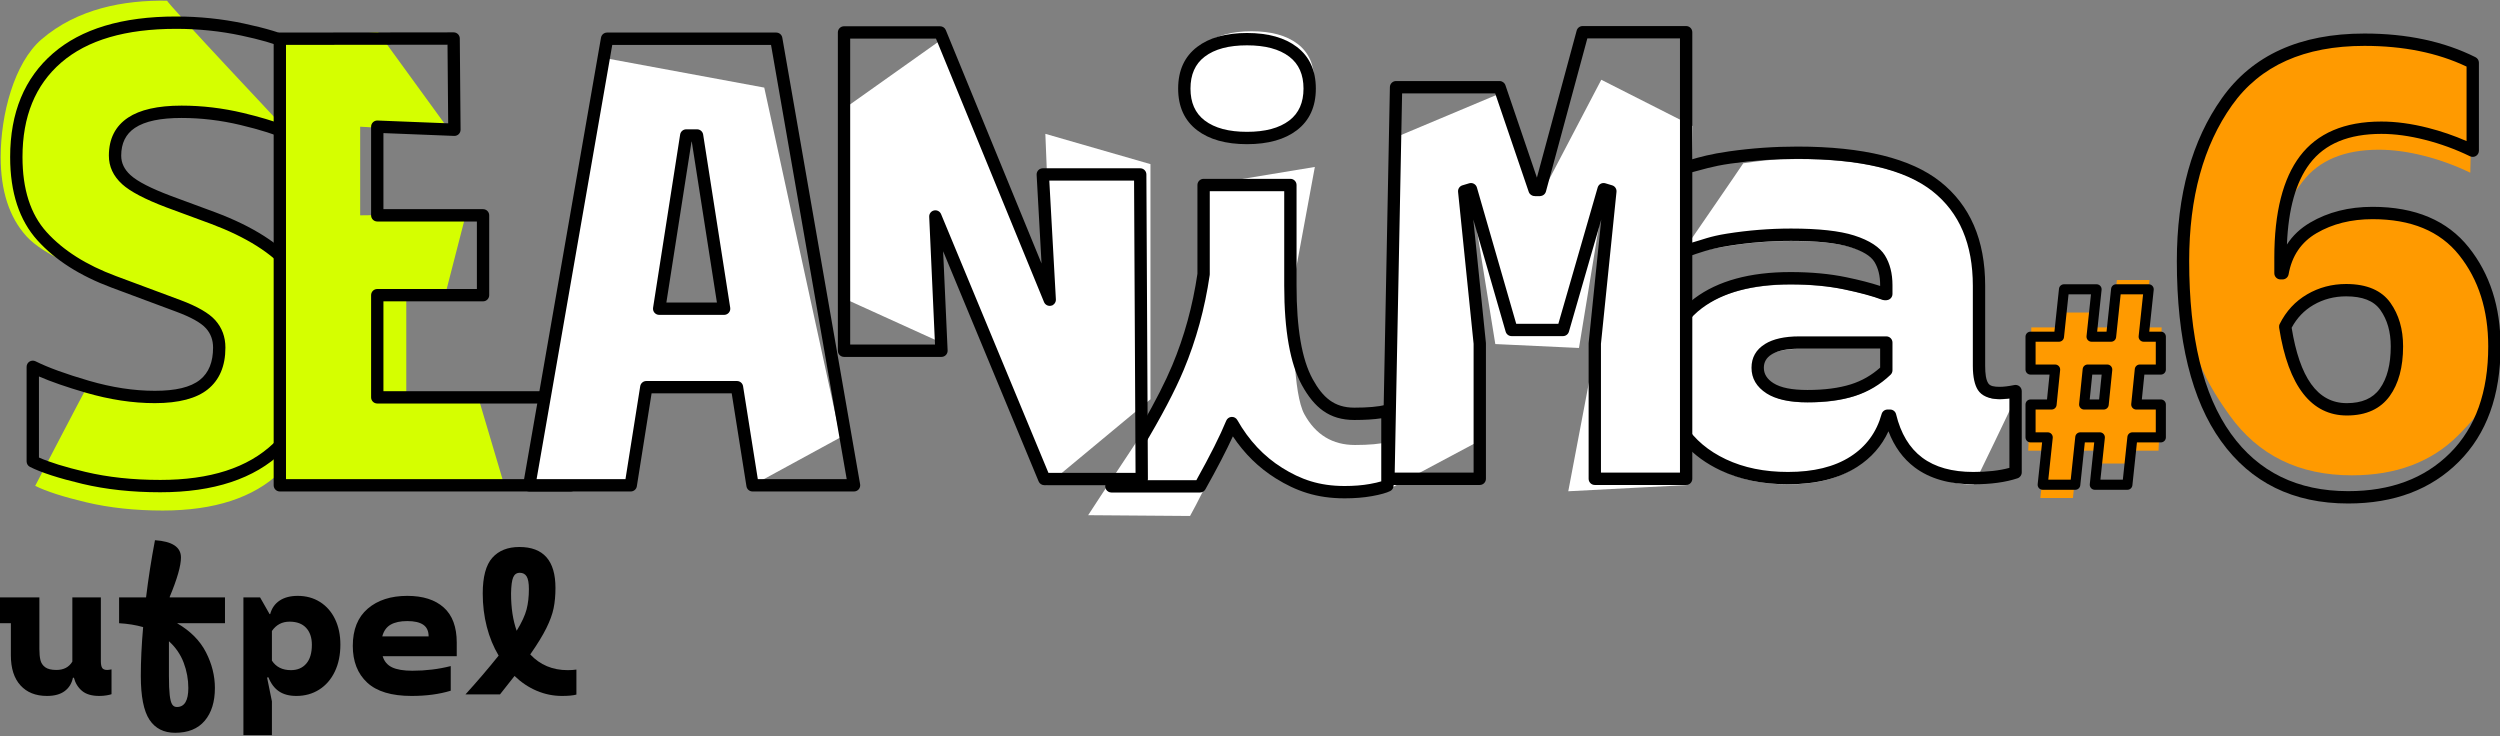 <?xml version="1.0" encoding="UTF-8" standalone="no"?>
<!DOCTYPE svg PUBLIC "-//W3C//DTD SVG 1.1//EN" "http://www.w3.org/Graphics/SVG/1.1/DTD/svg11.dtd">
<svg width="100%" height="100%" viewBox="0 0 1528 450" version="1.1" xmlns="http://www.w3.org/2000/svg" xmlns:xlink="http://www.w3.org/1999/xlink" xml:space="preserve" xmlns:serif="http://www.serif.com/" style="fill-rule:evenodd;clip-rule:evenodd;stroke-linejoin:round;stroke-miterlimit:2;">
    <rect x="0" y="0" width="1528" height="450" fill="#808080" stroke="none"/>
    <g transform="matrix(1,0,0,1,-14656.521,-523.935)">
        <g transform="matrix(1,0,0,1,-0.975,0)">
            <g transform="matrix(8.271,0,0,8.271,9380.012,-8800.859)">
                <path d="M741.482,1137.437L748.911,1134.317L751.497,1141.905L751.897,1141.905L756.401,1133.302L763.152,1136.723L762.697,1163.255L753.961,1163.711L755.947,1153.255L757.097,1142.005L756.597,1141.855L754.752,1153.122L748.569,1152.833L746.797,1141.855L746.297,1142.005L747.447,1153.255L747.634,1159.86L740.997,1163.399L741.482,1137.437Z" style="fill:white;"/>
            </g>
        </g>
        <g transform="matrix(1,0,0,1,-0.975,0)">
            <g transform="matrix(7.708,0,0,7.708,4274.12,-11627.049)">
                <path d="M1505.692,1608.073C1506.025,1608.073 1506.442,1608.023 1506.942,1607.923C1506.942,1607.923 1503.617,1614.9 1503.592,1614.823C1501.071,1614.955 1497.792,1613.173 1496.992,1609.873L1496.792,1609.873C1496.358,1611.44 1495.467,1612.656 1494.117,1613.523C1492.767,1614.39 1491.025,1614.823 1488.892,1614.823C1486.958,1614.823 1485.25,1614.473 1483.767,1613.773C1482.283,1613.073 1481.142,1612.106 1480.342,1610.873C1479.542,1609.64 1479.142,1608.256 1479.142,1606.723C1479.142,1604.19 1480.025,1602.265 1481.792,1600.948C1483.558,1599.631 1485.992,1598.973 1489.092,1598.973C1490.692,1598.973 1492.133,1599.106 1493.417,1599.373C1494.7,1599.64 1495.742,1599.923 1496.542,1600.223L1496.692,1600.223L1496.692,1599.523C1496.692,1598.69 1496.517,1597.99 1496.167,1597.423C1495.817,1596.856 1495.092,1596.398 1493.992,1596.048C1492.892,1595.698 1491.275,1595.523 1489.142,1595.523C1487.475,1595.523 1485.8,1595.656 1484.117,1595.923C1482.433,1596.19 1481.142,1596.473 1480.242,1596.773C1480.242,1596.773 1485.342,1589.36 1485.323,1589.358C1487.09,1589.108 1487.842,1589.023 1489.642,1589.023C1494.742,1589.023 1498.417,1589.915 1500.667,1591.698C1502.917,1593.481 1504.042,1596.106 1504.042,1599.573L1504.042,1605.923C1504.042,1606.69 1504.15,1607.24 1504.367,1607.573C1504.583,1607.906 1505.025,1608.073 1505.692,1608.073ZM1490.442,1608.323C1491.842,1608.323 1493.042,1608.165 1494.042,1607.848C1495.042,1607.531 1495.925,1607.006 1496.692,1606.273L1496.692,1604.073L1489.792,1604.073C1488.725,1604.073 1487.908,1604.248 1487.342,1604.598C1486.775,1604.948 1486.492,1605.44 1486.492,1606.073C1486.492,1606.74 1486.817,1607.281 1487.467,1607.698C1488.117,1608.115 1489.108,1608.323 1490.442,1608.323Z" style="fill:white;fill-rule:nonzero;"/>
            </g>
        </g>
        <g transform="matrix(1,0,0,1,-0.975,0)">
            <g transform="matrix(7.367,0,0,7.367,10051.447,-7748.563)">
                <path d="M728.897,1134.355C727.263,1134.355 725.988,1134.005 725.072,1133.305C724.155,1132.605 723.859,1130.94 723.859,1129.606C723.859,1128.273 724.317,1127.256 725.234,1126.556C726.15,1125.856 727.425,1125.506 729.059,1125.506C730.692,1125.506 731.967,1125.856 732.884,1126.556C733.8,1127.256 734.259,1128.273 734.259,1129.606C734.259,1130.94 733.638,1132.605 732.722,1133.305C731.805,1134.005 730.53,1134.355 728.897,1134.355ZM737.645,1159.831C738.812,1159.831 739.729,1159.747 740.395,1159.581L740.847,1163.105C740.58,1163.238 740.122,1163.363 739.472,1163.48C738.822,1163.597 738.097,1163.655 737.297,1163.655C735.063,1163.655 733.147,1163.155 731.547,1162.155C729.947,1161.155 728.647,1159.772 727.647,1158.005C727.113,1159.305 725.192,1163.52 723.959,1165.72L715.506,1165.655C718.173,1161.522 722.155,1155.838 723.172,1153.405C724.188,1150.972 724.897,1148.388 725.297,1145.655L725.297,1138.255L734.313,1136.763L732.497,1146.605C732.497,1150.238 732.512,1155.581 733.445,1157.281C734.379,1158.981 735.779,1159.831 737.645,1159.831Z" style="fill:white;"/>
            </g>
        </g>
        <g transform="matrix(1,0,0,1,-0.975,0)">
            <g transform="matrix(8.38,0,0,8.38,9401.086,-8930.394)">
                <path d="M627.306,1139.655C627.306,1136.555 628.292,1132.786 630.281,1131.075C632.889,1128.833 636.291,1128.198 639.447,1128.254C639.411,1128.405 648.447,1138.005 648.447,1138.005C647.547,1137.605 646.363,1137.23 644.897,1136.88C643.43,1136.53 641.963,1136.355 640.497,1136.355C638.863,1136.355 637.647,1136.622 636.847,1137.155C636.047,1137.688 635.647,1138.488 635.647,1139.555C635.647,1140.222 635.922,1140.805 636.472,1141.305C637.022,1141.805 638.047,1142.338 639.547,1142.905L642.797,1144.105C645.463,1145.105 647.405,1146.338 648.622,1147.805C649.838,1149.272 650.447,1151.072 650.447,1153.205C650.447,1156.438 649.649,1160.77 647.699,1162.637C645.749,1164.504 642.89,1165.437 639.124,1165.437C637.09,1165.437 635.232,1165.237 633.549,1164.837C631.865,1164.437 630.624,1164.037 629.824,1163.637C629.824,1163.637 633.545,1156.475 633.622,1156.405C635.338,1156.905 636.98,1157.155 638.547,1157.155C640.18,1157.155 641.372,1156.855 642.122,1156.255C642.872,1155.655 643.247,1154.755 643.247,1153.555C643.247,1152.888 643.038,1152.322 642.622,1151.855C642.205,1151.388 641.413,1150.938 640.247,1150.505L635.547,1148.755C633.313,1147.922 630.431,1146.813 629.181,1145.43C627.931,1144.047 627.306,1142.122 627.306,1139.655Z" style="fill:rgb(213,255,0);"/>
            </g>
        </g>
        <g transform="matrix(1,0,0,1,-0.975,0)">
            <g transform="matrix(8.38,0,0,8.38,9401.086,-8930.394)">
                <path d="M627.997,1139.655C627.997,1136.407 629.049,1133.888 631.127,1132.09C633.179,1130.314 636.165,1129.405 640.097,1129.405C641.795,1129.405 643.443,1129.575 645.04,1129.915C646.652,1130.258 647.852,1130.622 648.641,1130.999C648.797,1131.074 648.897,1131.232 648.897,1131.405L648.897,1138.005C648.897,1138.157 648.82,1138.299 648.692,1138.382C648.564,1138.465 648.403,1138.478 648.264,1138.416C647.384,1138.025 646.226,1137.66 644.792,1137.318C643.36,1136.976 641.929,1136.805 640.497,1136.805C638.977,1136.805 637.841,1137.033 637.096,1137.529C636.423,1137.978 636.097,1138.657 636.097,1139.555C636.097,1140.096 636.328,1140.566 636.774,1140.972C637.297,1141.448 638.278,1141.944 639.704,1142.483L642.952,1143.683L642.955,1143.684C645.71,1144.717 647.711,1146.002 648.968,1147.518C650.25,1149.063 650.897,1150.957 650.897,1153.205C650.897,1156.578 649.867,1159.233 647.833,1161.18C645.81,1163.116 642.853,1164.105 638.947,1164.105C636.875,1164.105 634.982,1163.9 633.268,1163.493C631.54,1163.082 630.267,1162.668 629.445,1162.257C629.293,1162.181 629.197,1162.025 629.197,1161.855L629.197,1154.955C629.197,1154.799 629.277,1154.654 629.41,1154.572C629.543,1154.49 629.708,1154.483 629.848,1154.552C630.763,1155.01 632.064,1155.482 633.747,1155.973C635.42,1156.46 637.02,1156.705 638.547,1156.705C640.049,1156.705 641.151,1156.455 641.841,1155.904C642.491,1155.383 642.797,1154.595 642.797,1153.555C642.797,1153.006 642.629,1152.539 642.286,1152.155C641.902,1151.725 641.164,1151.326 640.09,1150.927L635.389,1149.176C633.079,1148.314 631.281,1147.163 629.988,1145.732C628.671,1144.275 627.997,1142.253 627.997,1139.655ZM628.897,1139.655C628.897,1141.99 629.472,1143.818 630.655,1145.128C631.862,1146.464 633.547,1147.529 635.704,1148.333L640.403,1150.083C641.662,1150.551 642.508,1151.052 642.957,1151.555C643.448,1152.105 643.697,1152.77 643.697,1153.555C643.697,1154.915 643.253,1155.926 642.403,1156.606C641.592,1157.255 640.311,1157.605 638.547,1157.605C636.94,1157.605 635.256,1157.35 633.496,1156.837C632.113,1156.434 630.98,1156.041 630.097,1155.659L630.097,1161.57C630.875,1161.92 632.002,1162.267 633.476,1162.617C635.128,1163.01 636.951,1163.205 638.947,1163.205C642.574,1163.205 645.333,1162.327 647.211,1160.53C649.076,1158.744 649.997,1156.299 649.997,1153.205C649.997,1151.186 649.427,1149.48 648.275,1148.092C647.1,1146.675 645.217,1145.493 642.64,1144.527L639.391,1143.327L639.388,1143.326C637.815,1142.732 636.746,1142.162 636.169,1141.638C635.516,1141.044 635.197,1140.347 635.197,1139.555C635.197,1138.319 635.671,1137.398 636.597,1136.781C637.453,1136.21 638.75,1135.905 640.497,1135.905C641.998,1135.905 643.5,1136.084 645.001,1136.442C646.178,1136.723 647.177,1137.021 647.997,1137.334L647.997,1131.696C647.258,1131.382 646.209,1131.084 644.853,1130.795C643.317,1130.468 641.731,1130.305 640.097,1130.305C636.428,1130.305 633.631,1131.113 631.716,1132.77C629.828,1134.405 628.897,1136.703 628.897,1139.655Z"/>
            </g>
        </g>
        <g transform="matrix(1,0,0,1,-0.975,0)">
            <g transform="matrix(8.271,0,0,8.271,9440.828,-8800.731)">
                <path d="M666.036,1156.683L667.986,1163.255L651.397,1163.255L651.397,1130.255L658.665,1129.784L664.027,1137.161L657.333,1136.755L657.333,1143.305L665.15,1143.215L663.647,1149.057L660.741,1149.205L660.741,1156.755L666.036,1156.683Z" style="fill:rgb(213,255,0);"/>
            </g>
        </g>
        <g transform="matrix(1,0,0,1,-0.975,0)">
            <g transform="matrix(8.271,0,0,8.271,9440.828,-8800.731)">
                <path d="M673.352,1156.755L673.352,1163.255C673.352,1163.507 673.148,1163.711 672.897,1163.711L651.397,1163.711C651.145,1163.711 650.941,1163.507 650.941,1163.255L650.941,1130.255C650.941,1130.003 651.145,1129.799 651.396,1129.799L664.239,1129.784C664.489,1129.783 664.693,1129.985 664.695,1130.236L664.753,1136.977C664.754,1137.101 664.704,1137.221 664.615,1137.308C664.525,1137.395 664.404,1137.441 664.279,1137.436L659.052,1137.229L659.052,1142.849L666.414,1142.849C666.665,1142.849 666.869,1143.053 666.869,1143.305L666.869,1149.205C666.869,1149.457 666.665,1149.661 666.414,1149.661L659.052,1149.661L659.052,1156.299L672.897,1156.299C673.148,1156.299 673.352,1156.503 673.352,1156.755ZM672.441,1157.211L658.597,1157.211C658.345,1157.211 658.141,1157.007 658.141,1156.755L658.141,1149.205C658.141,1148.953 658.345,1148.749 658.597,1148.749L665.958,1148.749L665.958,1143.761L658.597,1143.761C658.345,1143.761 658.141,1143.557 658.141,1143.305L658.141,1136.755C658.141,1136.631 658.191,1136.512 658.281,1136.426C658.37,1136.34 658.491,1136.294 658.615,1136.299L663.837,1136.506L663.788,1130.696L651.852,1130.71L651.852,1162.799L672.441,1162.799L672.441,1157.211Z"/>
            </g>
        </g>
        <g transform="matrix(1,0,0,1,-0.975,0)">
            <g transform="matrix(8.271,0,0,8.271,9419.999,-8800.731)">
                <path d="M687.697,1156.005L680.997,1156.005L679.847,1163.255L672.347,1163.255L678.006,1131.699L689.712,1133.866L695.341,1159.716L688.847,1163.255L687.697,1156.005ZM686.747,1150.205L684.747,1137.405L683.947,1137.405L681.947,1150.205L686.747,1150.205Z" style="fill:white;"/>
            </g>
        </g>
        <g transform="matrix(1,0,0,1,-0.975,0)">
            <g transform="matrix(8.271,0,0,8.271,9419.999,-8800.731)">
                <path d="M687.307,1156.461L681.386,1156.461L680.297,1163.326C680.262,1163.548 680.071,1163.711 679.847,1163.711L672.347,1163.711C672.212,1163.711 672.084,1163.651 671.998,1163.548C671.911,1163.445 671.874,1163.309 671.898,1163.177L677.648,1130.177C677.686,1129.958 677.875,1129.799 678.097,1129.799L690.597,1129.799C690.818,1129.799 691.008,1129.958 691.046,1130.177L696.796,1163.177C696.819,1163.309 696.782,1163.445 696.696,1163.548C696.609,1163.651 696.481,1163.711 696.347,1163.711L688.847,1163.711C688.622,1163.711 688.432,1163.548 688.396,1163.326L687.307,1156.461ZM688.147,1155.933L689.236,1162.799L695.805,1162.799L690.213,1130.711L678.48,1130.711L672.889,1162.799L679.457,1162.799L680.546,1155.933C680.582,1155.712 680.772,1155.549 680.997,1155.549L687.697,1155.549C687.921,1155.549 688.112,1155.712 688.147,1155.933ZM686.747,1150.661L681.947,1150.661C681.813,1150.661 681.687,1150.602 681.6,1150.501C681.514,1150.4 681.476,1150.266 681.496,1150.135L683.496,1137.335C683.531,1137.113 683.722,1136.949 683.947,1136.949L684.747,1136.949C684.971,1136.949 685.162,1137.113 685.197,1137.335L687.197,1150.135C687.218,1150.266 687.18,1150.4 687.093,1150.501C687.006,1150.602 686.88,1150.661 686.747,1150.661ZM686.214,1149.749L684.356,1137.861L684.337,1137.861L682.479,1149.749L686.214,1149.749Z"/>
            </g>
        </g>
        <g transform="matrix(1,0,0,1,-0.975,0)">
            <g transform="matrix(8.271,0,0,8.271,9419.999,-8800.731)">
                <path d="M718.252,1139.522L718.252,1156.899L710.597,1163.255L702.547,1143.855L703.069,1152.837L695.841,1149.553L695.341,1135.615L702.897,1130.255L710.997,1150.005L710.484,1137.283L718.252,1139.522Z" style="fill:white;"/>
            </g>
        </g>
        <g transform="matrix(1,0,0,1,-0.975,0)">
            <g transform="matrix(8.271,0,0,8.271,9418.431,-8804.578)">
                <path d="M718.14,1140.747L718.252,1163.253C718.253,1163.374 718.205,1163.49 718.12,1163.576C718.034,1163.662 717.918,1163.711 717.797,1163.711L710.597,1163.711C710.412,1163.711 710.246,1163.6 710.176,1163.43L703.12,1146.425L703.452,1153.755C703.458,1153.879 703.412,1154.001 703.326,1154.091C703.24,1154.181 703.121,1154.232 702.997,1154.232L695.797,1154.232C695.545,1154.232 695.341,1154.027 695.341,1153.776L695.341,1130.255C695.341,1130.003 695.545,1129.799 695.797,1129.799L702.897,1129.799C703.082,1129.799 703.248,1129.911 703.318,1130.082L710.392,1147.329L710.029,1140.775C710.022,1140.65 710.067,1140.527 710.153,1140.436C710.239,1140.345 710.359,1140.294 710.484,1140.294L717.684,1140.294C717.935,1140.294 718.138,1140.497 718.14,1140.747ZM717.23,1141.206L710.966,1141.206L711.452,1149.98C711.464,1150.202 711.314,1150.4 711.097,1150.45C710.88,1150.499 710.659,1150.384 710.575,1150.178L702.591,1130.711L696.252,1130.711L696.252,1153.32L702.52,1153.32L702.091,1143.876C702.081,1143.654 702.231,1143.458 702.447,1143.41C702.663,1143.362 702.883,1143.476 702.968,1143.68L710.901,1162.799L717.339,1162.799L717.23,1141.206Z"/>
            </g>
        </g>
        <g transform="matrix(1,0,0,1,-0.975,0)">
            <g transform="matrix(8.271,0,0,8.271,9379.799,-8804.706)">
                <path d="M751.669,1140.999L754.607,1130.136C754.66,1129.937 754.841,1129.799 755.047,1129.799L762.697,1129.799C762.948,1129.799 763.152,1130.003 763.152,1130.255L763.152,1163.255C763.152,1163.507 762.948,1163.711 762.697,1163.711L755.947,1163.711C755.695,1163.711 755.491,1163.507 755.491,1163.255L755.491,1153.255C755.491,1153.239 755.492,1153.224 755.493,1153.209L756.425,1144.096L754.035,1152.381C753.978,1152.576 753.8,1152.711 753.597,1152.711L749.797,1152.711C749.594,1152.711 749.415,1152.576 749.359,1152.381L746.969,1144.096L747.9,1153.209C747.902,1153.224 747.902,1153.239 747.902,1153.255L747.902,1163.255C747.902,1163.507 747.698,1163.711 747.447,1163.711L740.697,1163.711C740.574,1163.711 740.457,1163.661 740.371,1163.574C740.285,1163.487 740.239,1163.368 740.241,1163.246L740.805,1134.308C740.81,1134.06 741.013,1133.862 741.261,1133.862L748.911,1133.862C749.106,1133.862 749.279,1133.986 749.342,1134.17L751.669,1140.999ZM741.708,1134.773L741.161,1162.799L746.991,1162.799L746.991,1153.278L745.843,1142.051C745.821,1141.834 745.956,1141.631 746.166,1141.568L746.666,1141.418C746.782,1141.383 746.908,1141.396 747.015,1141.455C747.122,1141.513 747.201,1141.612 747.235,1141.729L750.14,1151.799L753.254,1151.799L756.159,1141.729C756.192,1141.612 756.272,1141.513 756.378,1141.455C756.485,1141.396 756.611,1141.383 756.728,1141.418L757.228,1141.568C757.437,1141.631 757.572,1141.834 757.55,1142.051L756.402,1153.278L756.402,1162.799L762.241,1162.799L762.241,1130.711L755.396,1130.711L752.337,1142.024C752.283,1142.223 752.103,1142.361 751.897,1142.361L751.497,1142.361C751.302,1142.361 751.128,1142.237 751.065,1142.052L748.585,1134.773L741.708,1134.773Z"/>
            </g>
        </g>
        <g transform="matrix(1,0,0,1,-0.975,0)">
            <g transform="matrix(7.708,0,0,7.708,4273.907,-11630.896)">
                <path d="M1481.114,1589.593C1481.91,1589.363 1482.752,1589.122 1484.223,1588.914C1486.013,1588.66 1487.819,1588.534 1489.642,1588.534C1494.886,1588.534 1498.657,1589.481 1500.971,1591.315C1503.332,1593.186 1504.531,1595.934 1504.531,1599.573L1504.531,1605.923C1504.531,1606.563 1504.596,1607.028 1504.777,1607.306C1504.923,1607.531 1505.242,1607.584 1505.692,1607.584C1506,1607.584 1506.384,1607.536 1506.846,1607.443C1506.99,1607.415 1507.139,1607.452 1507.252,1607.545C1507.365,1607.638 1507.431,1607.776 1507.431,1607.923L1507.431,1614.373C1507.431,1614.583 1507.296,1614.77 1507.096,1614.837C1506.155,1615.151 1504.987,1615.312 1503.592,1615.312C1501.669,1615.312 1500.123,1614.858 1498.948,1613.977C1498.029,1613.287 1497.33,1612.333 1496.862,1611.109C1496.328,1612.274 1495.5,1613.216 1494.381,1613.934C1492.962,1614.845 1491.134,1615.312 1488.892,1615.312C1486.879,1615.312 1485.102,1614.944 1483.558,1614.215C1482.425,1613.681 1481.482,1612.998 1480.726,1612.169L1480.753,1610.608C1481.505,1611.767 1482.581,1612.672 1483.976,1613.331C1485.398,1614.002 1487.037,1614.334 1488.892,1614.334C1490.916,1614.334 1492.572,1613.934 1493.853,1613.111C1495.098,1612.312 1495.92,1611.188 1496.32,1609.742C1496.379,1609.531 1496.572,1609.384 1496.792,1609.384L1496.992,1609.384C1497.218,1609.384 1497.414,1609.538 1497.467,1609.758C1497.837,1611.282 1498.519,1612.432 1499.535,1613.194C1500.56,1613.963 1501.915,1614.334 1503.592,1614.334C1504.703,1614.334 1505.657,1614.228 1506.453,1614.01L1506.453,1608.503C1506.165,1608.543 1505.912,1608.562 1505.692,1608.562C1504.807,1608.562 1504.244,1608.282 1503.957,1607.839C1503.704,1607.451 1503.553,1606.816 1503.553,1605.923L1503.553,1599.573C1503.553,1596.278 1502.501,1593.776 1500.363,1592.081C1498.176,1590.348 1494.598,1589.512 1489.642,1589.512C1487.865,1589.512 1486.104,1589.635 1484.36,1589.882C1482.83,1590.099 1482.135,1590.36 1481.214,1590.589L1481.256,1596.156C1482.113,1595.92 1482.687,1595.654 1484.04,1595.44C1485.749,1595.169 1487.45,1595.034 1489.142,1595.034C1491.341,1595.034 1493.006,1595.221 1494.14,1595.582C1495.385,1595.978 1496.187,1596.525 1496.583,1597.166C1496.976,1597.802 1497.181,1598.587 1497.181,1599.523L1497.181,1600.223C1497.181,1600.493 1496.962,1600.712 1496.692,1600.712L1496.542,1600.712C1496.483,1600.712 1496.425,1600.701 1496.37,1600.681C1495.589,1600.388 1494.571,1600.112 1493.317,1599.852C1492.063,1599.591 1490.655,1599.462 1489.092,1599.462C1486.118,1599.462 1483.779,1600.077 1482.084,1601.34C1481.62,1601.686 1481.223,1602.077 1480.892,1602.513L1480.917,1601.037C1481.1,1600.869 1481.294,1600.709 1481.499,1600.556C1483.338,1599.185 1485.866,1598.484 1489.092,1598.484C1490.729,1598.484 1492.203,1598.621 1493.516,1598.894C1494.572,1599.113 1495.467,1599.344 1496.203,1599.586L1496.203,1599.523C1496.203,1598.792 1496.057,1598.177 1495.751,1597.68C1495.447,1597.188 1494.799,1596.818 1493.843,1596.514C1492.777,1596.175 1491.21,1596.012 1489.142,1596.012C1487.5,1596.012 1485.851,1596.143 1484.193,1596.406C1482.579,1596.662 1481.84,1596.969 1480.982,1597.258L1481.114,1589.593ZM1490.442,1608.812C1488.988,1608.812 1487.911,1608.564 1487.203,1608.11C1486.392,1607.59 1486.003,1606.905 1486.003,1606.073C1486.003,1605.262 1486.359,1604.63 1487.085,1604.182C1487.712,1603.794 1488.612,1603.584 1489.792,1603.584L1496.692,1603.584C1496.962,1603.584 1497.181,1603.803 1497.181,1604.073L1497.181,1606.273C1497.181,1606.406 1497.126,1606.534 1497.03,1606.626C1496.208,1607.412 1495.261,1607.975 1494.189,1608.314C1493.148,1608.644 1491.899,1608.812 1490.442,1608.812ZM1490.442,1607.834C1491.784,1607.834 1492.935,1607.685 1493.894,1607.382C1494.757,1607.108 1495.527,1606.667 1496.203,1606.06L1496.203,1604.562L1489.792,1604.562C1488.839,1604.562 1488.105,1604.701 1487.599,1605.014C1487.191,1605.266 1486.981,1605.617 1486.981,1606.073C1486.981,1606.575 1487.242,1606.973 1487.731,1607.286C1488.322,1607.665 1489.229,1607.834 1490.442,1607.834Z"/>
            </g>
        </g>
        <g transform="matrix(1,0,0,1,-0.975,0)">
            <g transform="matrix(7.367,0,0,7.367,10049.879,-7748.513)">
                <path d="M720.222,1158.077C721.306,1156.187 722.132,1154.564 722.699,1153.208C723.695,1150.824 724.39,1148.294 724.785,1145.617L724.785,1138.255C724.785,1137.972 725.014,1137.743 725.297,1137.743L732.497,1137.743C732.779,1137.743 733.008,1137.972 733.008,1138.255L733.008,1146.605C733.008,1150.125 733.441,1152.712 734.345,1154.359C735.18,1155.878 736.129,1156.727 737.798,1156.727C738.912,1156.727 739.787,1156.651 740.424,1156.492C740.576,1156.454 740.738,1156.488 740.863,1156.585C740.987,1156.682 741.06,1156.831 741.06,1156.988L741.06,1163.188C741.06,1163.382 740.95,1163.56 740.777,1163.646C740.483,1163.793 739.98,1163.939 739.263,1164.067C738.586,1164.189 737.831,1164.25 736.998,1164.25C734.658,1164.25 732.951,1163.636 731.275,1162.589C729.871,1161.711 728.686,1160.551 727.724,1159.108C727.182,1160.293 726.422,1161.759 725.443,1163.505C725.353,1163.667 725.182,1163.767 724.997,1163.767L717.647,1163.767C717.459,1163.767 717.287,1163.664 717.197,1163.5C717.108,1163.335 717.115,1163.135 717.217,1162.977C717.305,1162.84 717.393,1162.704 717.479,1162.569L718.705,1162.55C718.664,1162.614 718.624,1162.678 718.582,1162.743L724.696,1162.743C725.841,1160.689 726.667,1159.045 727.173,1157.811C727.248,1157.629 727.419,1157.506 727.614,1157.494C727.81,1157.482 727.996,1157.582 728.092,1157.753C729.048,1159.441 730.289,1160.765 731.818,1161.721C733.342,1162.673 734.87,1163.227 736.998,1163.227C737.764,1163.227 738.459,1163.172 739.082,1163.06C739.479,1162.988 739.798,1162.917 740.036,1162.841L740.036,1157.61C739.427,1157.702 738.681,1157.75 737.798,1157.75C735.733,1157.75 734.48,1156.732 733.448,1154.851C732.486,1153.098 731.985,1150.352 731.985,1146.605L731.985,1138.767L725.808,1138.767L725.808,1145.655C725.808,1145.68 725.807,1145.704 725.803,1145.729C725.397,1148.506 724.677,1151.13 723.644,1153.602C722.922,1155.33 721.789,1157.483 720.243,1160.06L720.222,1158.077ZM728.897,1134.867C727.129,1134.867 725.753,1134.469 724.761,1133.712C723.72,1132.917 723.185,1131.769 723.185,1130.255C723.185,1128.741 723.72,1127.593 724.761,1126.798C725.753,1126.04 727.129,1125.643 728.897,1125.643C730.665,1125.643 732.04,1126.04 733.032,1126.798C734.073,1127.593 734.608,1128.741 734.608,1130.255C734.608,1131.769 734.073,1132.917 733.032,1133.712C732.04,1134.469 730.665,1134.867 728.897,1134.867ZM728.897,1133.843C730.395,1133.843 731.57,1133.54 732.411,1132.898C733.203,1132.293 733.585,1131.408 733.585,1130.255C733.585,1129.102 733.203,1128.217 732.411,1127.612C731.57,1126.969 730.395,1126.667 728.897,1126.667C727.398,1126.667 726.223,1126.969 725.382,1127.612C724.59,1128.217 724.208,1129.102 724.208,1130.255C724.208,1131.408 724.59,1132.293 725.382,1132.898C726.223,1133.54 727.398,1133.843 728.897,1133.843Z"/>
            </g>
        </g>
        <g transform="matrix(1,0,0,1,-0.975,0)">
            <g transform="matrix(0.36,0,0,0.36,15375.308,200.09)">
                <path d="M1639.001,1526.998L1632.968,1586.321L1674.694,1586.321L1670.714,1664.68L1622.452,1664.68L1619.394,1686.523L1564.094,1686.523L1567.151,1664.68L1533.971,1664.68L1525.425,1745.117L1470.124,1745.117L1478.671,1664.68L1449.513,1664.68L1453.493,1586.321L1489.187,1586.321L1495.22,1526.998L1453.493,1526.998L1454.82,1455.383L1503.082,1455.383L1508.793,1430.144L1564.094,1430.144L1558.382,1455.383L1591.563,1455.383L1600.109,1374.947L1655.409,1374.947L1646.863,1455.383L1676.021,1455.383L1674.694,1526.998L1639.001,1526.998ZM1583.7,1526.998L1550.52,1526.998L1544.487,1586.321L1577.668,1586.321L1583.7,1526.998Z" style="fill:rgb(255,154,0);fill-rule:nonzero;"/>
            </g>
        </g>
        <g transform="matrix(1,0,0,1,-0.975,0)">
            <g transform="matrix(0.36,0,0,0.36,15375.308,200.09)">
                <path d="M1646.739,1535.564L1642.448,1577.756L1674.694,1577.756C1679.425,1577.756 1683.26,1581.59 1683.26,1586.321L1683.26,1642.124C1683.26,1646.854 1679.425,1650.689 1674.694,1650.689L1634.136,1650.689L1626.403,1723.466C1625.94,1727.821 1622.266,1731.126 1617.886,1731.126L1562.586,1731.126C1560.157,1731.126 1557.842,1730.094 1556.217,1728.288C1554.593,1726.482 1553.812,1724.071 1554.068,1721.656L1561.609,1650.689L1545.655,1650.689L1537.923,1723.466C1537.46,1727.821 1533.785,1731.126 1529.405,1731.126L1474.105,1731.126C1471.676,1731.126 1469.361,1730.094 1467.737,1728.288C1466.112,1726.482 1465.331,1724.071 1465.588,1721.656L1473.128,1650.689L1453.493,1650.689C1448.763,1650.689 1444.928,1646.854 1444.928,1642.124L1444.928,1586.321C1444.928,1581.59 1448.763,1577.756 1453.493,1577.756L1481.449,1577.756L1485.739,1535.564L1453.493,1535.564C1448.763,1535.564 1444.928,1531.729 1444.928,1526.998L1444.928,1471.195C1444.928,1466.465 1448.763,1462.63 1453.493,1462.63L1494.052,1462.63L1501.784,1389.854C1502.247,1385.498 1505.922,1382.193 1510.302,1382.193L1565.602,1382.193C1568.031,1382.193 1570.346,1383.225 1571.97,1385.031C1573.595,1386.837 1574.376,1389.248 1574.119,1391.663L1566.579,1462.63L1582.533,1462.63L1590.265,1389.854C1590.728,1385.498 1594.402,1382.193 1598.782,1382.193L1654.083,1382.193C1656.512,1382.193 1658.827,1383.225 1660.451,1385.031C1662.075,1386.837 1662.856,1389.248 1662.6,1391.663L1655.06,1462.63L1674.694,1462.63C1679.425,1462.63 1683.26,1466.465 1683.26,1471.195L1683.26,1526.998C1683.26,1531.729 1679.425,1535.564 1674.694,1535.564L1646.739,1535.564ZM1639.001,1518.433L1666.129,1518.433L1666.129,1479.761L1645.536,1479.761C1643.107,1479.761 1640.792,1478.729 1639.168,1476.923C1637.543,1475.117 1636.762,1472.706 1637.019,1470.29L1644.559,1399.324L1606.486,1399.324L1598.753,1472.1C1598.29,1476.456 1594.616,1479.761 1590.236,1479.761L1557.056,1479.761C1554.626,1479.761 1552.312,1478.729 1550.687,1476.923C1549.063,1475.117 1548.282,1472.706 1548.538,1470.29L1556.079,1399.324L1518.005,1399.324L1510.272,1472.1C1509.81,1476.456 1506.135,1479.761 1501.755,1479.761L1462.058,1479.76L1462.058,1518.433L1495.22,1518.433C1497.642,1518.433 1499.951,1519.459 1501.575,1521.257C1503.199,1523.054 1503.986,1525.455 1503.741,1527.865L1497.708,1587.187C1497.264,1591.56 1493.582,1594.886 1489.187,1594.886L1462.058,1594.886L1462.058,1633.559L1482.651,1633.559C1485.081,1633.559 1487.395,1634.59 1489.02,1636.396C1490.644,1638.202 1491.425,1640.613 1491.169,1643.029L1483.628,1713.995L1521.702,1713.995L1529.435,1641.219C1529.897,1636.863 1533.572,1633.559 1537.952,1633.559L1571.132,1633.559C1573.561,1633.559 1575.876,1634.59 1577.5,1636.396C1579.125,1638.202 1579.906,1640.613 1579.649,1643.029L1572.109,1713.995L1610.183,1713.995L1617.915,1641.219C1618.378,1636.863 1622.052,1633.559 1626.432,1633.559L1666.129,1633.559L1666.129,1594.886L1632.968,1594.886C1630.545,1594.886 1628.236,1593.86 1626.612,1592.063C1624.988,1590.265 1624.202,1587.864 1624.447,1585.454L1630.479,1526.132C1630.924,1521.76 1634.606,1518.433 1639.001,1518.433ZM1592.221,1527.865L1586.189,1587.187C1585.744,1591.56 1582.062,1594.886 1577.668,1594.886L1544.487,1594.886C1542.065,1594.886 1539.756,1593.86 1538.132,1592.063C1536.508,1590.265 1535.721,1587.864 1535.966,1585.454L1541.999,1526.132C1542.444,1521.76 1546.125,1518.433 1550.52,1518.433L1583.7,1518.433C1586.123,1518.433 1588.432,1519.459 1590.056,1521.257C1591.68,1523.054 1592.467,1525.455 1592.221,1527.865ZM1574.22,1535.564L1558.258,1535.564L1553.968,1577.756L1569.929,1577.756L1574.22,1535.564Z"/>
            </g>
        </g>
        <g transform="matrix(1,0,0,1,-0.975,0)">
            <g transform="matrix(0.823,0,0,0.823,14613.891,-593.08)">
                <path d="M1814.956,1515.436C1845.12,1515.436 1867.743,1524.904 1882.825,1543.84C1897.907,1562.776 1905.448,1586.321 1905.448,1614.474C1905.448,1649.665 1898.284,1660.809 1878.51,1680.583C1858.736,1700.357 1832.426,1710.244 1799.581,1710.244C1760.368,1710.244 1730.121,1695.413 1708.838,1665.752C1687.556,1636.091 1674.192,1608.776 1674.192,1551.13C1674.192,1502.867 1685.084,1463.403 1706.869,1432.737C1728.654,1402.07 1762.672,1386.737 1808.924,1386.737C1839.758,1386.737 1866.57,1392.434 1889.36,1403.83L1887.545,1485.523C1876.485,1480.161 1865.006,1475.971 1853.108,1472.955C1841.21,1469.939 1830.066,1468.43 1819.676,1468.43C1793.87,1468.43 1774.933,1476.39 1762.868,1492.31C1750.802,1508.23 1746.585,1516.106 1746.585,1548.616L1746.585,1560.179L1748.093,1560.179C1750.774,1545.097 1758.399,1533.869 1770.967,1526.496C1783.536,1519.122 1798.199,1515.436 1814.956,1515.436ZM1795.853,1661.227C1808.588,1661.227 1817.973,1657.038 1824.005,1648.659C1830.038,1640.28 1833.055,1628.885 1833.055,1614.474C1833.055,1602.743 1830.206,1592.856 1824.508,1584.812C1818.811,1576.769 1809.091,1572.747 1795.35,1572.747C1785.63,1572.747 1776.749,1575.093 1768.705,1579.785C1760.661,1584.477 1754.461,1591.18 1750.104,1599.894C1756.472,1640.783 1771.721,1661.227 1795.853,1661.227Z" style="fill:rgb(255,154,0);fill-rule:nonzero;"/>
            </g>
        </g>
        <g transform="matrix(1,0,0,1,-0.975,0)">
            <g transform="matrix(0.823,0,0,0.823,14613.891,-593.08)">
                <path d="M1751.361,1538.848C1755.616,1532.238 1761.383,1526.805 1768.648,1522.543C1781.882,1514.779 1797.311,1510.852 1814.956,1510.852C1846.75,1510.852 1870.513,1521.025 1886.41,1540.985C1902.107,1560.693 1910.031,1585.173 1910.031,1614.474C1910.031,1651.072 1899.592,1679.597 1879.028,1700.162C1858.431,1720.759 1831.069,1731.166 1796.858,1731.166C1756.021,1731.166 1724.555,1715.652 1702.391,1684.763C1680.667,1654.486 1669.608,1609.973 1669.608,1551.13C1669.608,1501.773 1680.854,1461.444 1703.133,1430.082C1725.735,1398.265 1760.937,1382.153 1808.924,1382.153C1840.547,1382.153 1868.036,1388.043 1891.41,1399.73C1892.963,1400.506 1893.944,1402.093 1893.944,1403.83L1893.944,1469.184C1893.944,1470.763 1893.131,1472.23 1891.794,1473.069C1890.456,1473.907 1888.781,1473.997 1887.361,1473.309C1876.581,1468.082 1865.393,1463.999 1853.797,1461.059C1842.299,1458.144 1831.532,1456.675 1821.492,1456.675C1797.389,1456.675 1779.605,1463.871 1768.336,1478.74C1757.982,1492.402 1752.431,1512.464 1751.361,1538.848ZM1814.956,1520.019C1799.086,1520.019 1785.189,1523.466 1773.287,1530.449C1761.903,1537.127 1755.034,1547.321 1752.606,1560.981C1752.217,1563.168 1750.315,1564.762 1748.093,1564.762L1746.585,1564.762C1744.054,1564.762 1742.002,1562.71 1742.002,1560.179L1742.002,1548.616C1742.002,1514.842 1748.496,1489.742 1761.03,1473.203C1773.893,1456.231 1793.98,1447.508 1821.492,1447.508C1832.231,1447.508 1843.751,1449.056 1856.05,1452.173C1865.906,1454.672 1875.482,1457.956 1884.777,1462.025L1884.777,1406.695C1863.123,1396.417 1837.833,1391.32 1808.924,1391.32C1764.407,1391.32 1731.574,1405.875 1710.606,1435.391C1689.315,1465.362 1678.775,1503.961 1678.775,1551.13C1678.775,1607.579 1688.999,1650.374 1709.839,1679.419C1730.24,1707.852 1759.269,1721.999 1796.858,1721.999C1828.337,1721.999 1853.594,1712.632 1872.546,1693.68C1891.529,1674.697 1900.864,1648.257 1900.864,1614.474C1900.864,1587.468 1893.707,1564.86 1879.24,1546.695C1864.972,1528.782 1843.491,1520.019 1814.956,1520.019ZM1795.853,1665.811C1769.884,1665.811 1752.428,1644.602 1745.575,1600.6C1745.429,1599.659 1745.579,1598.696 1746.005,1597.845C1750.778,1588.298 1757.583,1580.967 1766.396,1575.826C1775.138,1570.727 1784.787,1568.164 1795.35,1568.164C1810.919,1568.164 1821.793,1573.05 1828.248,1582.163C1834.459,1590.931 1837.638,1601.687 1837.638,1614.474C1837.638,1630.03 1834.237,1642.293 1827.725,1651.337C1820.875,1660.85 1810.313,1665.811 1795.853,1665.811ZM1795.853,1656.644C1806.865,1656.644 1815.07,1653.226 1820.286,1645.981C1825.839,1638.268 1828.471,1627.74 1828.471,1614.474C1828.471,1603.799 1825.953,1594.781 1820.768,1587.462C1815.828,1580.487 1807.265,1577.33 1795.35,1577.33C1786.474,1577.33 1778.36,1579.459 1771.014,1583.744C1764.139,1587.755 1758.764,1593.401 1754.867,1600.663C1760.86,1637.487 1773.844,1656.644 1795.853,1656.644Z"/>
            </g>
        </g>
        <g transform="matrix(1,0,0,1,-0.975,0)">
            <g transform="matrix(0.253,0,0,0.253,14498.966,696.271)">
                <path d="M885.724,937.311C887.91,937.311 891.346,936.842 896.031,935.905L896.031,995.877C893.533,996.814 889.55,997.751 884.084,998.688C878.618,999.625 872.761,1000.094 866.514,1000.094C848.398,1000.094 834.498,996.033 824.815,987.912C815.132,979.791 808.573,969.171 805.137,956.052L802.794,956.052C799.983,969.795 793.345,980.572 782.881,988.38C772.418,996.189 758.127,1000.094 740.011,1000.094C712.836,1000.094 691.518,991.582 676.057,974.559C660.595,957.536 652.864,933.406 652.864,902.171L652.864,824.395L626.158,824.395L626.158,762.081L721.738,762.081L721.738,886.709C721.738,897.642 722.597,906.622 724.315,913.65C726.033,920.678 729.86,926.378 735.794,930.751C741.729,935.124 750.787,937.311 762.969,937.311C780.461,937.311 793.267,930.595 801.388,917.164L801.388,762.081L870.262,762.081L870.262,916.227C870.262,923.411 871.277,928.721 873.308,932.157C875.338,935.593 879.477,937.311 885.724,937.311Z"/>
                <path d="M1170.121,824.395L1054.394,824.395C1086.567,843.136 1109.837,866.563 1124.205,894.674C1138.574,922.786 1145.758,951.523 1145.758,980.884C1145.758,1014.306 1137.558,1040.7 1121.16,1060.065C1104.761,1079.431 1080.944,1089.114 1049.709,1089.114C1022.222,1089.114 1001.529,1078.572 987.629,1057.489C973.729,1036.405 966.779,1001.187 966.779,951.835C966.779,915.602 968.654,876.246 972.402,833.766C954.91,828.768 935.544,825.644 914.304,824.395L914.304,762.081L979.43,762.081C985.052,715.852 992.236,669.78 1000.982,623.864C1042.837,626.675 1063.765,640.575 1063.765,665.563C1063.765,685.554 1054.707,717.258 1036.59,760.675L1036.59,762.081L1170.121,762.081L1170.121,824.395ZM1053.926,1026.8C1072.355,1026.8 1081.569,1011.495 1081.569,980.884C1081.569,959.956 1077.821,939.575 1070.324,919.741C1062.828,899.906 1050.959,882.649 1034.716,867.968L1034.716,951.835C1034.716,971.826 1035.341,987.209 1036.59,997.985C1037.84,1008.761 1039.792,1016.258 1042.447,1020.475C1045.102,1024.691 1048.928,1026.8 1053.926,1026.8Z"/>
                <path d="M1345.82,758.332C1366.123,758.332 1384.083,763.252 1399.701,773.091C1415.319,782.93 1427.422,796.752 1436.012,814.556C1444.602,832.36 1448.897,852.819 1448.897,875.933C1448.897,900.921 1444.367,922.786 1435.309,941.527C1426.251,960.269 1413.679,974.715 1397.592,984.866C1381.506,995.018 1363.156,1000.094 1342.54,1000.094C1325.361,1000.094 1311.305,996.345 1300.373,988.849C1289.44,981.352 1281.007,970.108 1275.072,955.115L1271.792,955.583L1283.506,1013.212L1283.506,1094.737L1214.632,1094.737L1214.632,762.081L1254.925,762.081L1277.883,802.374L1279.289,802.374C1283.037,788.318 1290.612,777.464 1302.012,769.811C1313.413,762.159 1328.016,758.332 1345.82,758.332ZM1329.421,937.779C1345.039,937.779 1357.377,932.547 1366.435,922.083C1375.494,911.62 1380.023,896.392 1380.023,876.402C1380.023,859.222 1375.415,845.635 1366.201,835.64C1356.987,825.644 1343.633,820.647 1326.142,820.647C1308.025,820.647 1293.813,828.143 1283.506,843.136L1283.506,914.821C1293.501,930.127 1308.806,937.779 1329.421,937.779Z"/>
                <path d="M1730.014,904.045L1551.036,904.045C1554.784,916.539 1562.359,925.519 1573.76,930.985C1585.161,936.452 1601.481,939.185 1622.721,939.185C1655.206,939.185 1686.129,935.437 1715.49,927.94L1715.49,987.443C1688.003,995.877 1656.455,1000.094 1620.847,1000.094C1572.432,1000.094 1536.668,989.317 1513.554,967.765C1490.439,946.213 1478.882,916.695 1478.882,879.213C1478.882,839.856 1490.908,809.871 1514.959,789.255C1539.01,768.64 1570.87,758.332 1610.539,758.332C1648.334,758.332 1677.695,767.703 1698.623,786.444C1719.551,805.185 1730.014,833.453 1730.014,871.248L1730.014,904.045ZM1662.078,856.255C1662.078,843.449 1657.783,834.078 1649.193,828.143C1640.603,822.208 1627.719,819.241 1610.539,819.241C1593.672,819.241 1580.241,822.13 1570.246,827.909C1560.25,833.687 1553.535,843.136 1550.099,856.255L1662.078,856.255Z"/>
                <path d="M1998.013,937.779C2006.135,937.779 2013.162,937.311 2019.097,936.374L2019.097,996.814C2010.976,999 1999.419,1000.094 1984.426,1000.094C1963.186,1000.094 1942.805,995.955 1923.283,987.678C1903.761,979.4 1885.879,967.453 1869.636,951.835L1834.496,996.345L1751.098,996.345C1779.21,965.422 1805.916,934.187 1831.217,902.639C1818.723,881.712 1809.196,858.52 1802.636,833.063C1796.077,807.606 1792.797,780.822 1792.797,752.71C1792.797,712.416 1800.528,683.602 1815.99,666.266C1831.451,648.931 1853.238,640.263 1881.349,640.263C1939.447,640.263 1968.496,673.216 1968.496,739.123C1968.496,757.239 1967.012,773.559 1964.045,788.084C1961.078,802.608 1955.221,818.695 1946.475,836.342C1937.729,853.99 1924.767,875.152 1907.587,899.828C1931.326,925.129 1961.468,937.779 1998.013,937.779ZM1861.203,752.71C1861.203,787.381 1865.732,817.367 1874.79,842.668C1886.972,822.677 1894.937,805.498 1898.685,791.129C1902.433,776.761 1904.307,760.363 1904.307,741.934C1904.307,727.565 1902.511,717.414 1898.919,711.479C1895.327,705.545 1889.783,702.577 1882.287,702.577C1874.79,702.577 1869.48,706.247 1866.357,713.588C1863.233,720.928 1861.515,733.969 1861.203,752.71Z"/>
            </g>
        </g>
    </g>
</svg>
